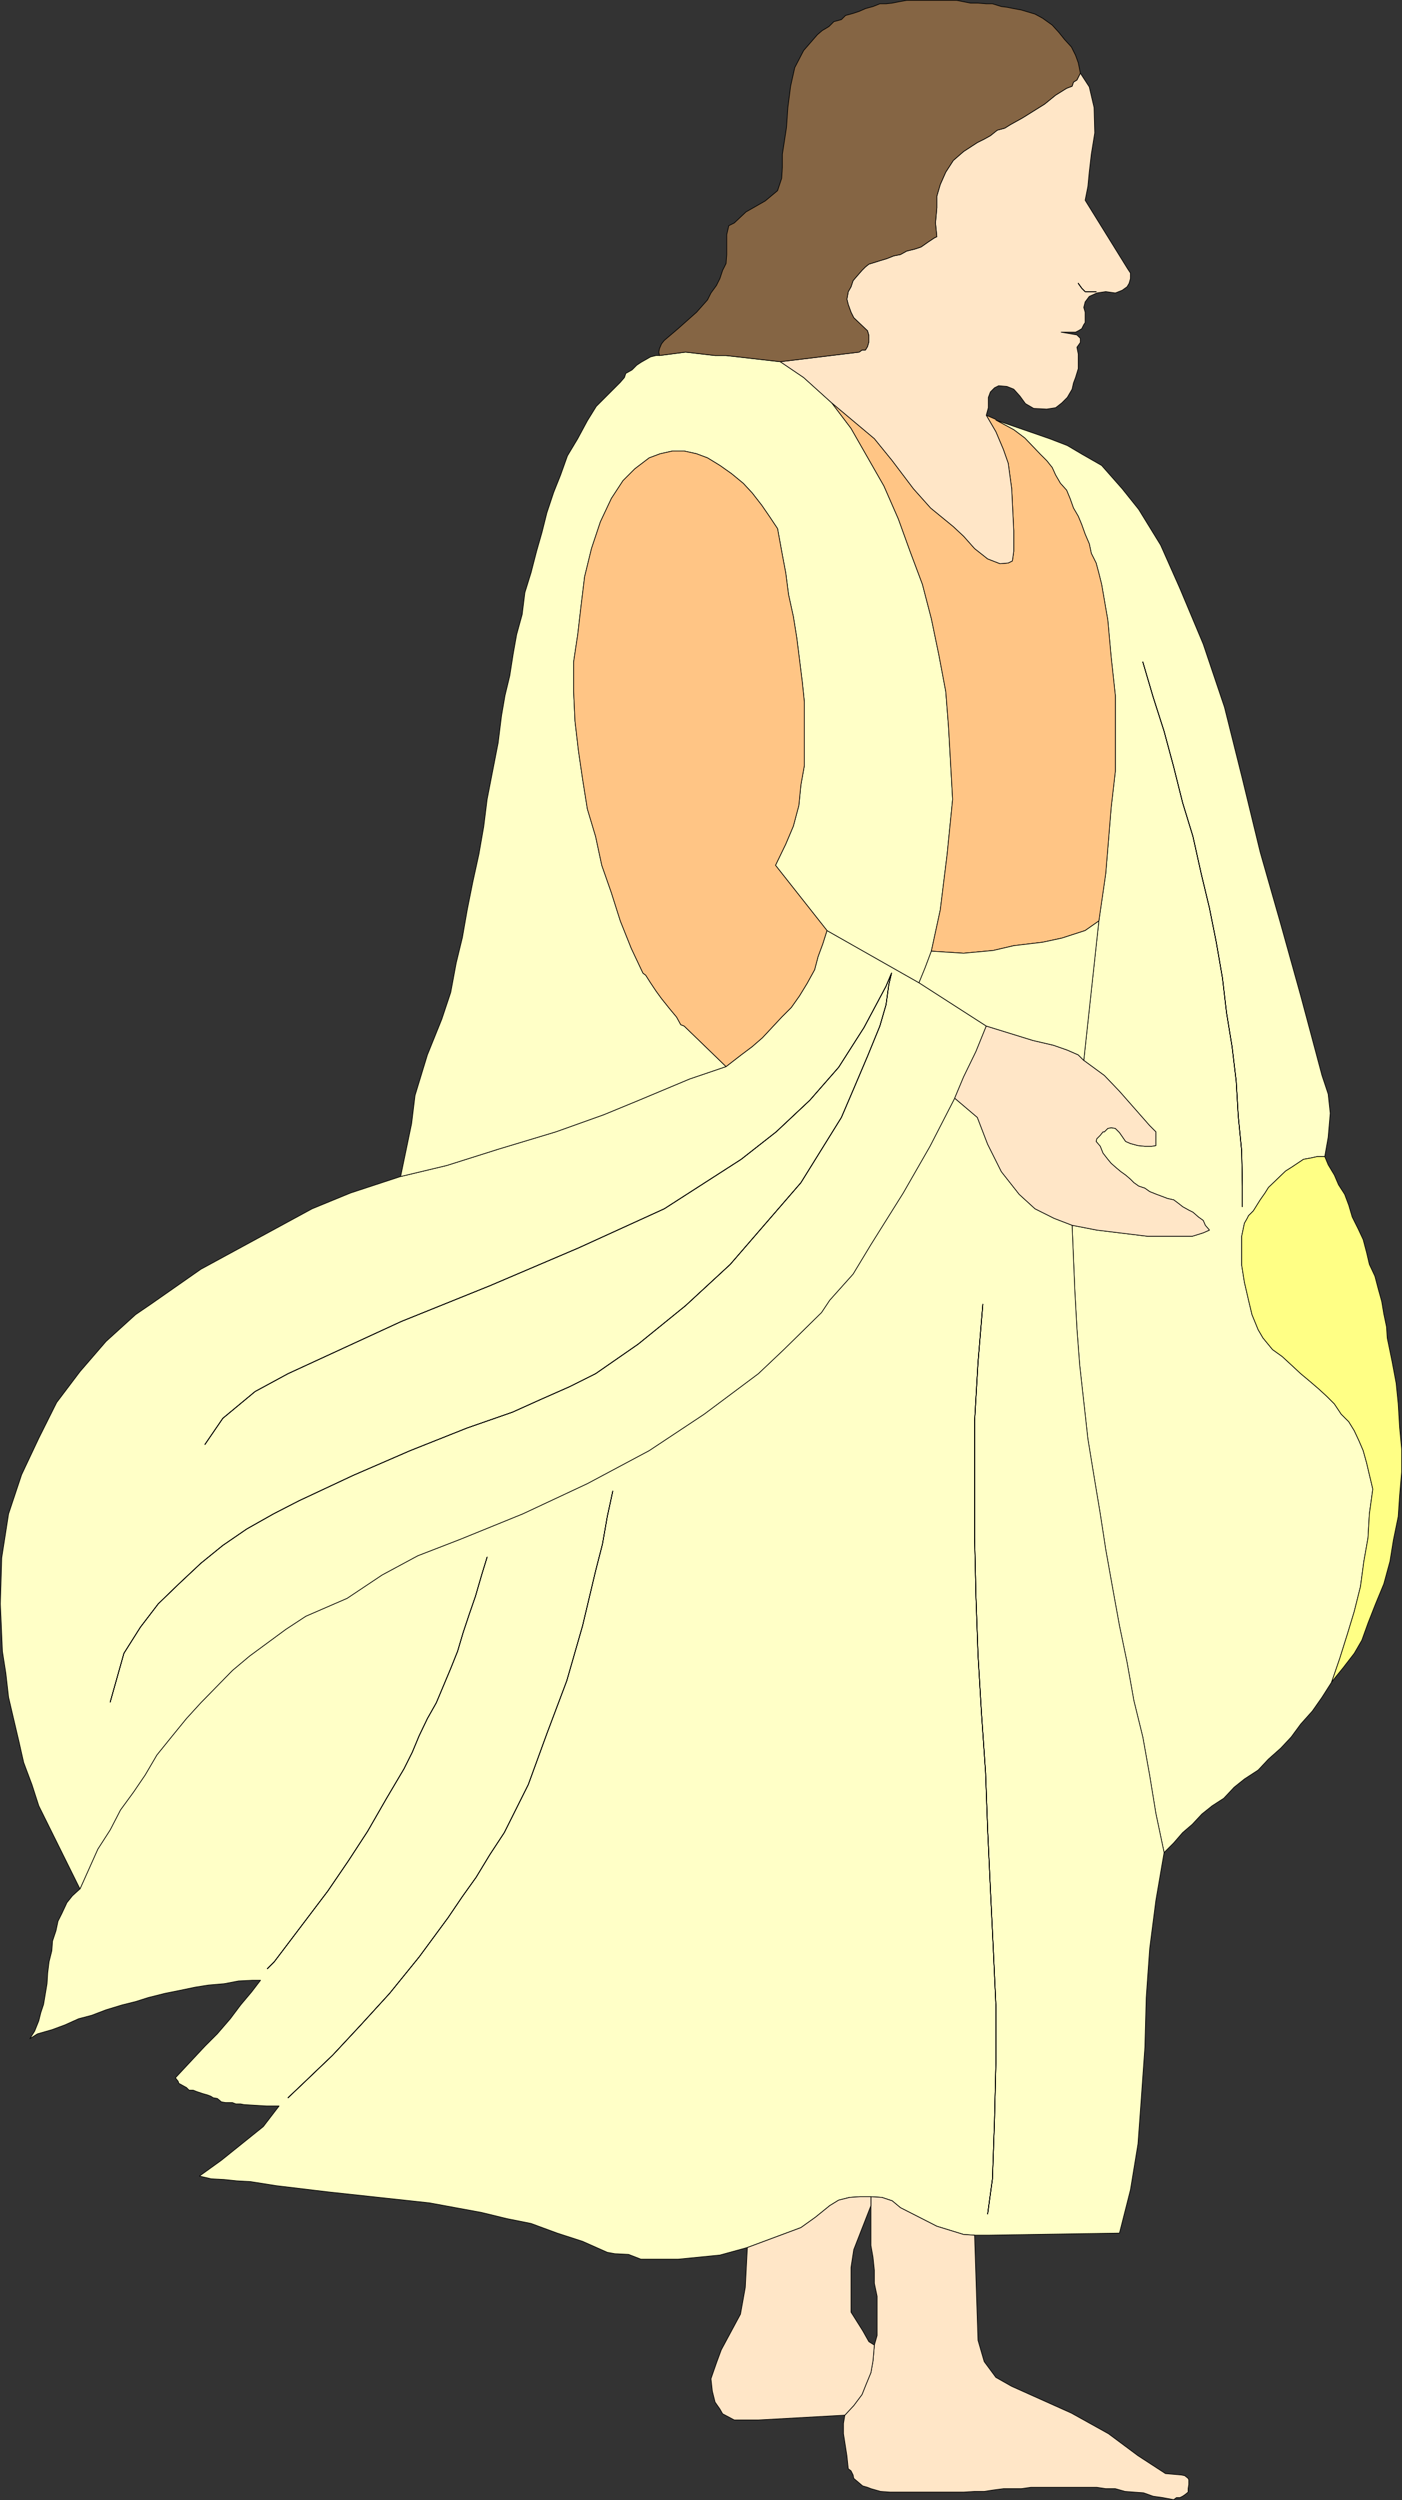 <?xml version="1.0" encoding="UTF-8" standalone="no"?>
<svg
   version="1.0"
   width="87.307mm"
   height="155.583mm"
   id="svg50"
   sodipodi:docname="Apostle 1.wmf"
   xmlns:inkscape="http://www.inkscape.org/namespaces/inkscape"
   xmlns:sodipodi="http://sodipodi.sourceforge.net/DTD/sodipodi-0.dtd"
   xmlns="http://www.w3.org/2000/svg"
   xmlns:svg="http://www.w3.org/2000/svg">
  <rect width="100%" height="100%" fill="#333333" stroke="none"/>
  <sodipodi:namedview
     id="namedview50"
     pagecolor="#ffffff"
     bordercolor="#000000"
     borderopacity="0.25"
     inkscape:showpageshadow="2"
     inkscape:pageopacity="0.0"
     inkscape:pagecheckerboard="0"
     inkscape:deskcolor="#d1d1d1"
     inkscape:document-units="mm" />
  <defs
     id="defs1">
    <pattern
       id="WMFhbasepattern"
       patternUnits="userSpaceOnUse"
       width="6"
       height="6"
       x="0"
       y="0" />
  </defs>
  <path
     style="fill:#ffffc7;fill-opacity:1;fill-rule:evenodd;stroke:none"
     d="m 273.987,435.73 2.262,-2.262 2.101,-2.424 2.262,-1.939 2.262,-2.424 2.424,-1.939 2.747,-1.778 2.424,-2.585 2.424,-1.939 3.232,-2.101 2.424,-2.585 2.909,-2.585 2.424,-2.585 2.262,-3.07 2.747,-3.07 2.262,-3.232 2.262,-3.555 1.939,-5.656 1.778,-5.656 1.616,-5.333 1.454,-5.817 0.808,-5.979 0.97,-5.494 0.323,-5.656 0.808,-5.817 -0.808,-3.393 -0.646,-2.747 -0.808,-2.909 -0.97,-2.262 -1.131,-2.424 -1.293,-2.101 -1.778,-1.778 -1.616,-2.424 -1.778,-1.778 -1.939,-1.778 -2.262,-1.939 -1.939,-1.616 -2.262,-2.101 -2.101,-1.939 -2.262,-1.616 -2.262,-2.747 -1.131,-1.939 -1.454,-3.555 -0.808,-3.393 -0.97,-4.201 -0.646,-4.04 v -6.787 l 0.646,-3.07 0.646,-1.131 0.323,-0.646 1.131,-1.131 0.808,-1.293 0.808,-1.293 1.131,-1.616 0.808,-1.293 4.04,-3.878 1.293,-0.808 1.454,-0.97 1.454,-0.97 1.778,-0.323 1.454,-0.323 h 1.778 l 0.808,-4.525 0.485,-5.656 -0.485,-4.525 -1.454,-4.363 -2.586,-9.695 -2.424,-9.049 -4.686,-16.805 -4.848,-16.967 -4.202,-17.29 -4.202,-16.805 -5.01,-14.866 -5.494,-13.089 -4.525,-10.18 -5.171,-8.403 -3.878,-4.848 -4.848,-5.494 -4.525,-2.585 -3.555,-2.101 -4.202,-1.616 -12.605,-4.363 4.202,2.262 2.586,1.939 3.555,3.717 1.616,1.616 1.293,1.616 0.808,1.778 1.131,1.939 1.454,1.616 0.808,1.939 0.808,2.262 1.131,1.939 0.808,1.939 0.808,2.262 0.97,2.262 0.485,2.262 1.131,2.262 0.646,2.424 0.646,2.585 1.454,8.403 0.808,8.888 0.97,8.888 v 17.775 l -0.97,8.403 -1.293,15.674 -1.616,11.15 -3.555,32.803 4.848,3.555 3.555,3.717 7.11,8.08 1.454,1.454 v 3.232 l -0.97,0.162 h -1.616 l -1.616,-0.162 -1.778,-0.485 -1.131,-0.485 -1.454,-2.101 -0.162,-0.162 -0.808,-0.808 -0.97,-0.162 -0.808,0.162 -0.808,0.808 h -0.323 l -0.646,0.808 -0.808,0.808 -0.162,0.646 0.97,1.131 0.646,1.616 1.131,1.454 0.808,0.97 1.293,1.131 0.97,0.808 1.131,0.808 1.131,0.97 0.808,0.808 1.131,0.808 1.454,0.485 1.131,0.808 1.616,0.646 1.293,0.485 1.293,0.485 1.454,0.323 1.293,0.97 0.808,0.646 1.454,0.808 0.97,0.485 1.293,1.131 1.131,0.808 0.485,1.131 0.97,1.131 -1.454,0.646 -2.586,0.808 h -10.504 l -11.958,-1.454 -5.817,-1.131 0.646,15.513 0.485,8.726 0.646,8.564 0.97,8.726 0.97,8.726 1.454,8.888 1.454,8.726 1.293,8.403 1.616,9.049 1.616,8.888 1.778,8.564 1.616,9.049 2.101,8.564 1.616,9.049 1.454,8.888 1.939,9.211 z"
     id="path1" />
  <path
     style="fill:none;stroke:#000000;stroke-width:0.162px;stroke-linecap:round;stroke-linejoin:round;stroke-miterlimit:4;stroke-dasharray:none;stroke-opacity:1"
     d="m 273.987,435.73 2.262,-2.262 2.101,-2.424 2.262,-1.939 2.262,-2.424 2.424,-1.939 2.747,-1.778 2.424,-2.585 2.424,-1.939 3.232,-2.101 2.424,-2.585 2.909,-2.585 2.424,-2.585 2.262,-3.07 2.747,-3.07 2.262,-3.232 2.262,-3.555 1.939,-5.656 1.778,-5.656 1.616,-5.333 1.454,-5.817 0.808,-5.979 0.97,-5.494 0.323,-5.656 0.808,-5.817 -0.808,-3.393 -0.646,-2.747 -0.808,-2.909 -0.97,-2.262 -1.131,-2.424 -1.293,-2.101 -1.778,-1.778 -1.616,-2.424 -1.778,-1.778 -1.939,-1.778 -2.262,-1.939 -1.939,-1.616 -2.262,-2.101 -2.101,-1.939 -2.262,-1.616 -2.262,-2.747 -1.131,-1.939 -1.454,-3.555 -0.808,-3.393 -0.97,-4.201 -0.646,-4.04 v -6.787 l 0.646,-3.07 0.646,-1.131 0.323,-0.646 1.131,-1.131 0.808,-1.293 0.808,-1.293 1.131,-1.616 0.808,-1.293 4.04,-3.878 1.293,-0.808 1.454,-0.97 1.454,-0.97 1.778,-0.323 1.454,-0.323 h 1.778 l 0.808,-4.525 0.485,-5.656 -0.485,-4.525 -1.454,-4.363 -2.586,-9.695 -2.424,-9.049 -4.686,-16.805 -4.848,-16.967 -4.202,-17.29 -4.202,-16.805 -5.01,-14.866 -5.494,-13.089 -4.525,-10.18 -5.171,-8.403 -3.878,-4.848 -4.848,-5.494 -4.525,-2.585 -3.555,-2.101 -4.202,-1.616 -12.605,-4.363 4.202,2.262 2.586,1.939 3.555,3.717 1.616,1.616 1.293,1.616 0.808,1.778 1.131,1.939 1.454,1.616 0.808,1.939 0.808,2.262 1.131,1.939 0.808,1.939 0.808,2.262 0.97,2.262 0.485,2.262 1.131,2.262 0.646,2.424 0.646,2.585 1.454,8.403 0.808,8.888 0.97,8.888 v 17.775 l -0.97,8.403 -1.293,15.674 -1.616,11.15 -3.555,32.803 4.848,3.555 3.555,3.717 7.11,8.08 1.454,1.454 v 3.232 l -0.97,0.162 h -1.616 l -1.616,-0.162 -1.778,-0.485 -1.131,-0.485 -1.454,-2.101 -0.162,-0.162 -0.808,-0.808 -0.97,-0.162 -0.808,0.162 -0.808,0.808 h -0.323 l -0.646,0.808 -0.808,0.808 -0.162,0.646 0.97,1.131 0.646,1.616 1.131,1.454 0.808,0.97 1.293,1.131 0.97,0.808 1.131,0.808 1.131,0.97 0.808,0.808 1.131,0.808 1.454,0.485 1.131,0.808 1.616,0.646 1.293,0.485 1.293,0.485 1.454,0.323 1.293,0.97 0.808,0.646 1.454,0.808 0.97,0.485 1.293,1.131 1.131,0.808 0.485,1.131 0.97,1.131 -1.454,0.646 -2.586,0.808 h -10.504 l -11.958,-1.454 -5.817,-1.131 0.646,15.513 0.485,8.726 0.646,8.564 0.97,8.726 0.97,8.726 1.454,8.888 1.454,8.726 1.293,8.403 1.616,9.049 1.616,8.888 1.778,8.564 1.616,9.049 2.101,8.564 1.616,9.049 1.454,8.888 1.939,9.211 v 0"
     id="path2" />
  <path
     style="fill:#ffffc7;fill-opacity:1;fill-rule:evenodd;stroke:none"
     d="m 229.386,525.737 h 3.07 l 31.027,-0.485 2.586,-10.18 1.778,-10.827 0.808,-11.15 0.808,-11.473 0.323,-11.796 0.808,-11.473 1.454,-11.311 1.939,-11.311 -1.939,-9.211 -1.454,-8.888 -1.616,-9.049 -2.101,-8.564 -1.616,-9.049 -1.778,-8.564 -1.616,-8.888 -1.616,-9.049 -1.293,-8.403 -1.454,-8.726 -1.454,-8.888 -0.97,-8.726 -0.97,-8.726 -0.646,-8.564 -0.485,-8.726 -0.646,-15.513 -4.202,-1.616 -4.525,-2.262 -3.717,-3.393 -4.202,-5.332 -3.232,-6.464 -2.424,-6.302 -5.333,-4.525 -5.817,11.311 -6.302,10.988 -7.595,12.119 -4.202,6.948 -5.494,6.14 -1.939,2.909 -8.888,8.726 -5.979,5.656 -12.766,9.534 -12.928,8.564 -14.544,7.756 -15.19,7.11 -14.705,5.979 -10.019,3.878 -8.403,4.525 -8.241,5.494 -9.696,4.201 -4.686,3.07 -8.565,6.302 -4.04,3.393 -7.433,7.595 -3.394,3.717 -3.555,4.363 -3.394,4.201 -2.747,4.686 -2.747,4.04 -3.07,4.201 -2.424,4.686 -2.909,4.525 -4.202,9.372 -1.778,1.616 -1.293,1.616 -1.131,2.424 -0.97,1.939 -0.485,2.262 -0.808,2.424 -0.162,2.262 -0.646,2.585 -0.323,2.585 -0.162,2.585 -0.808,4.848 -0.646,1.939 -0.485,1.939 -0.97,2.424 -1.131,1.778 1.778,-1.131 3.394,-0.97 3.07,-1.131 3.232,-1.454 3.07,-0.808 3.394,-1.293 3.717,-1.131 3.232,-0.808 3.07,-0.97 3.878,-0.97 3.232,-0.646 3.878,-0.808 3.07,-0.485 3.717,-0.323 3.394,-0.646 3.232,-0.162 h 1.939 l -2.101,2.747 -2.586,3.07 -2.424,3.232 -3.07,3.555 -2.909,2.909 -6.949,7.433 0.646,0.808 0.162,0.485 1.454,0.808 0.323,0.162 0.646,0.646 h 0.97 l 0.808,0.323 0.97,0.323 0.485,0.162 1.131,0.323 0.808,0.323 0.485,0.323 0.97,0.162 0.97,0.808 0.97,0.162 h 1.616 l 0.808,0.323 h 1.131 l 0.808,0.162 5.333,0.323 h 2.909 l -3.717,4.848 -9.857,7.918 -5.171,3.717 2.747,0.646 3.07,0.162 3.07,0.323 3.07,0.162 6.141,0.97 12.12,1.454 11.958,1.293 11.958,1.293 12.281,2.262 5.979,1.454 5.656,1.131 6.141,2.262 5.979,1.939 5.817,2.585 1.778,0.323 3.232,0.162 2.909,1.131 h 8.726 l 9.857,-0.97 6.464,-1.778 12.605,-4.686 3.394,-2.424 3.394,-2.747 2.101,-1.293 2.586,-0.646 2.424,-0.162 h 2.586 l 2.586,0.162 2.424,0.808 1.939,1.616 8.565,4.363 6.302,1.939 z"
     id="path3" />
  <path
     style="fill:none;stroke:#000000;stroke-width:0.162px;stroke-linecap:round;stroke-linejoin:round;stroke-miterlimit:4;stroke-dasharray:none;stroke-opacity:1"
     d="m 229.386,525.737 h 3.07 l 31.027,-0.485 2.586,-10.18 1.778,-10.827 0.808,-11.15 0.808,-11.473 0.323,-11.796 0.808,-11.473 1.454,-11.311 1.939,-11.311 -1.939,-9.211 -1.454,-8.888 -1.616,-9.049 -2.101,-8.564 -1.616,-9.049 -1.778,-8.564 -1.616,-8.888 -1.616,-9.049 -1.293,-8.403 -1.454,-8.726 -1.454,-8.888 -0.97,-8.726 -0.97,-8.726 -0.646,-8.564 -0.485,-8.726 -0.646,-15.513 -4.202,-1.616 -4.525,-2.262 -3.717,-3.393 -4.202,-5.332 -3.232,-6.464 -2.424,-6.302 -5.333,-4.525 -5.817,11.311 -6.302,10.988 -7.595,12.119 -4.202,6.948 -5.494,6.14 -1.939,2.909 -8.888,8.726 -5.979,5.656 -12.766,9.534 -12.928,8.564 -14.544,7.756 -15.19,7.11 -14.705,5.979 -10.019,3.878 -8.403,4.525 -8.241,5.494 -9.696,4.201 -4.686,3.07 -8.565,6.302 -4.04,3.393 -7.433,7.595 -3.394,3.717 -3.555,4.363 -3.394,4.201 -2.747,4.686 -2.747,4.04 -3.07,4.201 -2.424,4.686 -2.909,4.525 -4.202,9.372 -1.778,1.616 -1.293,1.616 -1.131,2.424 -0.97,1.939 -0.485,2.262 -0.808,2.424 -0.162,2.262 -0.646,2.585 -0.323,2.585 -0.162,2.585 -0.808,4.848 -0.646,1.939 -0.485,1.939 -0.97,2.424 -1.131,1.778 1.778,-1.131 3.394,-0.97 3.07,-1.131 3.232,-1.454 3.07,-0.808 3.394,-1.293 3.717,-1.131 3.232,-0.808 3.07,-0.97 3.878,-0.97 3.232,-0.646 3.878,-0.808 3.07,-0.485 3.717,-0.323 3.394,-0.646 3.232,-0.162 h 1.939 l -2.101,2.747 -2.586,3.07 -2.424,3.232 -3.07,3.555 -2.909,2.909 -6.949,7.433 0.646,0.808 0.162,0.485 1.454,0.808 0.323,0.162 0.646,0.646 h 0.97 l 0.808,0.323 0.97,0.323 0.485,0.162 1.131,0.323 0.808,0.323 0.485,0.323 0.97,0.162 0.97,0.808 0.97,0.162 h 1.616 l 0.808,0.323 h 1.131 l 0.808,0.162 5.333,0.323 h 2.909 l -3.717,4.848 -9.857,7.918 -5.171,3.717 2.747,0.646 3.07,0.162 3.07,0.323 3.07,0.162 6.141,0.97 12.12,1.454 11.958,1.293 11.958,1.293 12.281,2.262 5.979,1.454 5.656,1.131 6.141,2.262 5.979,1.939 5.817,2.585 1.778,0.323 3.232,0.162 2.909,1.131 h 8.726 l 9.857,-0.97 6.464,-1.778 12.605,-4.686 3.394,-2.424 3.394,-2.747 2.101,-1.293 2.586,-0.646 2.424,-0.162 h 2.586 l 2.586,0.162 2.424,0.808 1.939,1.616 8.565,4.363 6.302,1.939 2.586,0.162 v 0"
     id="path4" />
  <path
     style="fill:#ffffc7;fill-opacity:1;fill-rule:evenodd;stroke:none"
     d="m 18.826,444.295 4.202,-9.372 2.909,-4.525 2.424,-4.686 3.07,-4.201 2.747,-4.04 2.747,-4.686 3.394,-4.201 3.555,-4.363 3.394,-3.717 7.433,-7.595 4.04,-3.393 8.565,-6.302 4.686,-3.07 9.696,-4.201 8.241,-5.494 8.403,-4.525 10.019,-3.878 14.705,-5.979 15.19,-7.11 14.544,-7.756 12.928,-8.564 12.766,-9.534 5.979,-5.656 8.888,-8.726 1.939,-2.909 5.494,-6.14 4.202,-6.948 7.595,-12.119 6.302,-10.988 5.817,-11.311 2.101,-5.009 2.909,-5.979 2.424,-5.979 -15.836,-10.18 -21.654,-12.281 -0.97,3.07 -1.131,3.07 -0.808,3.07 -1.778,3.232 -1.778,2.909 -1.939,2.747 -2.262,2.262 -4.525,4.848 -2.424,2.101 -2.586,1.939 -3.555,2.747 -8.565,2.909 -11.958,5.009 -8.241,3.393 -11.312,4.04 -13.413,4.04 -12.281,3.878 -10.827,2.585 -11.797,3.878 -9.049,3.717 -26.179,14.22 -11.797,8.241 -3.555,2.424 -6.949,6.302 -6.141,7.11 -5.494,7.272 -4.202,8.403 -4.04,8.564 -3.07,9.211 -1.616,10.342 -0.323,10.827 0.485,11.15 0.808,5.171 0.646,5.656 1.131,4.848 1.293,5.494 1.131,5.009 1.939,5.171 1.616,5.009 z"
     id="path5" />
  <path
     style="fill:none;stroke:#000000;stroke-width:0.162px;stroke-linecap:round;stroke-linejoin:round;stroke-miterlimit:4;stroke-dasharray:none;stroke-opacity:1"
     d="m 18.826,444.295 4.202,-9.372 2.909,-4.525 2.424,-4.686 3.07,-4.201 2.747,-4.04 2.747,-4.686 3.394,-4.201 3.555,-4.363 3.394,-3.717 7.433,-7.595 4.04,-3.393 8.565,-6.302 4.686,-3.07 9.696,-4.201 8.241,-5.494 8.403,-4.525 10.019,-3.878 14.705,-5.979 15.19,-7.11 14.544,-7.756 12.928,-8.564 12.766,-9.534 5.979,-5.656 8.888,-8.726 1.939,-2.909 5.494,-6.14 4.202,-6.948 7.595,-12.119 6.302,-10.988 5.817,-11.311 2.101,-5.009 2.909,-5.979 2.424,-5.979 -15.836,-10.18 -21.654,-12.281 -0.97,3.07 -1.131,3.07 -0.808,3.07 -1.778,3.232 -1.778,2.909 -1.939,2.747 -2.262,2.262 -4.525,4.848 -2.424,2.101 -2.586,1.939 -3.555,2.747 -8.565,2.909 -11.958,5.009 -8.241,3.393 -11.312,4.04 -13.413,4.04 -12.281,3.878 -10.827,2.585 -11.797,3.878 -9.049,3.717 -26.179,14.22 -11.797,8.241 -3.555,2.424 -6.949,6.302 -6.141,7.11 -5.494,7.272 -4.202,8.403 -4.04,8.564 -3.07,9.211 -1.616,10.342 -0.323,10.827 0.485,11.15 0.808,5.171 0.646,5.656 1.131,4.848 1.293,5.494 1.131,5.009 1.939,5.171 1.616,5.009 9.696,19.553 v 0"
     id="path6" />
  <path
     style="fill:none;stroke:#000000;stroke-width:0.162px;stroke-linecap:round;stroke-linejoin:round;stroke-miterlimit:4;stroke-dasharray:none;stroke-opacity:1"
     d="m 232.457,520.727 1.131,-8.241 0.485,-13.897 0.323,-13.25 v -13.735 l -0.646,-13.897 -0.646,-13.412 -0.646,-13.897 -0.485,-13.412 -0.97,-14.058 -0.808,-13.574 -0.485,-13.735 -0.323,-13.897 v -27.47 l 0.808,-13.897 1.131,-13.574 -1.131,13.574"
     id="path7" />
  <path
     style="fill:none;stroke:#000000;stroke-width:0.162px;stroke-linecap:round;stroke-linejoin:round;stroke-miterlimit:4;stroke-dasharray:none;stroke-opacity:1"
     d="m 232.457,520.727 1.131,-8.241 0.485,-13.897 0.323,-13.25 v -13.735 l -0.646,-13.897 -0.646,-13.412 -0.646,-13.897 -0.485,-13.412 -0.97,-14.058 -0.808,-13.574 -0.485,-13.735 -0.323,-13.897 v -27.47 l 0.808,-13.897 1.131,-13.574 -1.131,13.574"
     id="path8" />
  <path
     style="fill:none;stroke:#000000;stroke-width:0.162px;stroke-linecap:round;stroke-linejoin:round;stroke-miterlimit:4;stroke-dasharray:none;stroke-opacity:1"
     d="m 232.457,520.727 1.131,-8.241 0.485,-13.897 0.323,-13.25 v -13.735 l -0.646,-13.897 -0.646,-13.412 -0.646,-13.897 -0.485,-13.412 -0.97,-14.058 -0.808,-13.574 -0.485,-13.735 -0.323,-13.897 v -27.47 l 0.808,-13.897 1.131,-13.574 -1.131,13.574"
     id="path9" />
  <path
     style="fill:none;stroke:#000000;stroke-width:0.162px;stroke-linecap:round;stroke-linejoin:round;stroke-miterlimit:4;stroke-dasharray:none;stroke-opacity:1"
     d="m 232.457,520.727 1.131,-8.241 0.485,-13.897 0.323,-13.25 v -13.735 l -0.646,-13.897 -0.646,-13.412 -0.646,-13.897 -0.485,-13.412 -0.97,-14.058 -0.808,-13.574 -0.485,-13.735 -0.323,-13.897 v -27.47 l 0.808,-13.897 1.131,-13.574 -1.131,13.574"
     id="path10" />
  <path
     style="fill:#ffffc7;fill-opacity:1;fill-rule:evenodd;stroke:none"
     d="m 155.214,83.623 h -0.808 l -1.293,0.323 -1.131,0.646 -1.131,0.646 -0.97,0.646 -1.131,1.131 -1.454,0.808 -0.323,0.97 -0.97,1.131 -5.656,5.656 -2.101,3.393 -2.262,4.201 -2.424,4.04 -1.616,4.525 -1.616,4.04 -1.616,4.848 -1.131,4.525 -1.293,4.525 -1.293,5.009 -1.454,4.686 -0.646,5.171 -1.293,4.686 -0.808,4.525 -0.808,5.171 -1.131,4.686 -0.808,4.686 -0.808,6.464 -1.293,6.625 -1.293,6.625 -0.808,6.464 -1.131,6.464 -1.454,6.625 -1.293,6.464 -1.131,6.464 -1.454,5.979 -1.293,6.948 -2.101,6.302 -3.394,8.403 -2.909,9.534 -0.808,6.625 -2.586,12.443 10.827,-2.585 12.281,-3.878 13.413,-4.04 11.312,-4.04 8.241,-3.393 11.958,-5.009 8.565,-2.909 -9.857,-9.534 -0.808,-0.323 -0.97,-1.778 -1.616,-1.939 -1.939,-2.424 -1.293,-1.778 -1.293,-1.939 -1.131,-1.778 -0.646,-0.485 -2.747,-5.817 -2.586,-6.464 -2.101,-6.625 -2.262,-6.464 -1.454,-6.787 -1.939,-6.464 -1.131,-7.11 -0.97,-6.625 -0.808,-6.948 -0.323,-6.948 v -6.948 l 0.97,-6.464 0.808,-6.948 0.808,-6.625 1.616,-6.625 2.101,-6.302 2.586,-5.494 2.747,-4.201 2.747,-2.747 3.394,-2.585 2.586,-0.97 2.909,-0.646 h 2.747 l 2.909,0.646 2.586,0.97 2.909,1.778 2.747,1.939 2.747,2.262 2.101,2.262 2.262,2.909 1.778,2.585 1.939,2.909 0.97,5.333 0.97,5.171 0.646,5.009 1.131,5.171 0.808,5.009 0.646,5.171 0.646,5.171 0.485,4.686 v 15.028 l -0.808,4.525 -0.485,4.848 -1.293,4.848 -1.778,4.201 -2.424,5.009 12.12,15.351 21.654,12.281 1.454,-3.555 1.454,-3.878 2.101,-9.695 1.616,-13.089 1.293,-12.927 -0.97,-17.129 -0.646,-8.241 -1.616,-8.564 -1.778,-8.564 -2.101,-8.08 -2.909,-7.756 -2.747,-7.595 -3.394,-7.756 -3.878,-6.787 -3.878,-6.787 -4.525,-5.979 -6.625,-5.979 -5.494,-3.717 -12.766,-1.454 h -2.586 l -2.747,-0.323 -4.202,-0.485 z"
     id="path11" />
  <path
     style="fill:none;stroke:#000000;stroke-width:0.162px;stroke-linecap:round;stroke-linejoin:round;stroke-miterlimit:4;stroke-dasharray:none;stroke-opacity:1"
     d="m 155.214,83.623 h -0.808 l -1.293,0.323 -1.131,0.646 -1.131,0.646 -0.97,0.646 -1.131,1.131 -1.454,0.808 -0.323,0.97 -0.97,1.131 -5.656,5.656 -2.101,3.393 -2.262,4.201 -2.424,4.04 -1.616,4.525 -1.616,4.04 -1.616,4.848 -1.131,4.525 -1.293,4.525 -1.293,5.009 -1.454,4.686 -0.646,5.171 -1.293,4.686 -0.808,4.525 -0.808,5.171 -1.131,4.686 -0.808,4.686 -0.808,6.464 -1.293,6.625 -1.293,6.625 -0.808,6.464 -1.131,6.464 -1.454,6.625 -1.293,6.464 -1.131,6.464 -1.454,5.979 -1.293,6.948 -2.101,6.302 -3.394,8.403 -2.909,9.534 -0.808,6.625 -2.586,12.443 10.827,-2.585 12.281,-3.878 13.413,-4.04 11.312,-4.04 8.241,-3.393 11.958,-5.009 8.565,-2.909 -9.857,-9.534 -0.808,-0.323 -0.97,-1.778 -1.616,-1.939 -1.939,-2.424 -1.293,-1.778 -1.293,-1.939 -1.131,-1.778 -0.646,-0.485 -2.747,-5.817 -2.586,-6.464 -2.101,-6.625 -2.262,-6.464 -1.454,-6.787 -1.939,-6.464 -1.131,-7.11 -0.97,-6.625 -0.808,-6.948 -0.323,-6.948 v -6.948 l 0.97,-6.464 0.808,-6.948 0.808,-6.625 1.616,-6.625 2.101,-6.302 2.586,-5.494 2.747,-4.201 2.747,-2.747 3.394,-2.585 2.586,-0.97 2.909,-0.646 h 2.747 l 2.909,0.646 2.586,0.97 2.909,1.778 2.747,1.939 2.747,2.262 2.101,2.262 2.262,2.909 1.778,2.585 1.939,2.909 0.97,5.333 0.97,5.171 0.646,5.009 1.131,5.171 0.808,5.009 0.646,5.171 0.646,5.171 0.485,4.686 v 15.028 l -0.808,4.525 -0.485,4.848 -1.293,4.848 -1.778,4.201 -2.424,5.009 12.12,15.351 21.654,12.281 1.454,-3.555 1.454,-3.878 2.101,-9.695 1.616,-13.089 1.293,-12.927 -0.97,-17.129 -0.646,-8.241 -1.616,-8.564 -1.778,-8.564 -2.101,-8.08 -2.909,-7.756 -2.747,-7.595 -3.394,-7.756 -3.878,-6.787 -3.878,-6.787 -4.525,-5.979 -6.625,-5.979 -5.494,-3.717 -12.766,-1.454 h -2.586 l -2.747,-0.323 -4.202,-0.485 -6.141,0.808 v 0"
     id="path12" />
  <path
     style="fill:none;stroke:#000000;stroke-width:0.162px;stroke-linecap:round;stroke-linejoin:round;stroke-miterlimit:4;stroke-dasharray:none;stroke-opacity:1"
     d="m 48.237,339.745 4.202,-6.14 7.595,-6.302 7.757,-4.201 26.663,-12.281 20.846,-8.403 20.846,-8.888 20.2,-9.211 18.099,-11.635 8.241,-6.464 7.918,-7.433 6.787,-7.756 5.979,-9.372 5.171,-9.695 1.293,-3.07 -0.646,2.747 -0.646,4.686 -1.454,5.009 -2.909,7.11 -3.232,7.595 -2.909,6.787 -9.534,15.351 -16.644,19.229 -10.504,9.695 -11.15,9.049 -10.019,6.948 -6.141,3.07 -6.949,3.07 -6.464,2.909 -10.665,3.717 -13.413,5.333 -13.413,5.817 -12.766,5.979 -5.979,3.07 -6.302,3.555 -5.656,3.878 -5.171,4.201 -5.171,4.848 -4.848,4.686 -4.202,5.494 -3.878,6.14 -3.232,11.473 3.232,-11.473"
     id="path13" />
  <path
     style="fill:none;stroke:#000000;stroke-width:0.162px;stroke-linecap:round;stroke-linejoin:round;stroke-miterlimit:4;stroke-dasharray:none;stroke-opacity:1"
     d="m 48.237,339.745 4.202,-6.14 7.595,-6.302 7.757,-4.201 26.663,-12.281 20.846,-8.403 20.846,-8.888 20.2,-9.211 18.099,-11.635 8.241,-6.464 7.918,-7.433 6.787,-7.756 5.979,-9.372 5.171,-9.695 1.293,-3.07 -0.646,2.747 -0.646,4.686 -1.454,5.009 -2.909,7.11 -3.232,7.595 -2.909,6.787 -9.534,15.351 -16.644,19.229 -10.504,9.695 -11.15,9.049 -10.019,6.948 -6.141,3.07 -6.949,3.07 -6.464,2.909 -10.665,3.717 -13.413,5.333 -13.413,5.817 -12.766,5.979 -5.979,3.07 -6.302,3.555 -5.656,3.878 -5.171,4.201 -5.171,4.848 -4.848,4.686 -4.202,5.494 -3.878,6.14 -3.232,11.473 3.232,-11.473"
     id="path14" />
  <path
     style="fill:none;stroke:#000000;stroke-width:0.162px;stroke-linecap:round;stroke-linejoin:round;stroke-miterlimit:4;stroke-dasharray:none;stroke-opacity:1"
     d="m 48.237,339.745 4.202,-6.14 7.595,-6.302 7.757,-4.201 26.663,-12.281 20.846,-8.403 20.846,-8.888 20.2,-9.211 18.099,-11.635 8.241,-6.464 7.918,-7.433 6.787,-7.756 5.979,-9.372 5.171,-9.695 1.293,-3.07 -0.646,2.747 -0.646,4.686 -1.454,5.009 -2.909,7.11 -3.232,7.595 -2.909,6.787 -9.534,15.351 -16.644,19.229 -10.504,9.695 -11.15,9.049 -10.019,6.948 -6.141,3.07 -6.949,3.07 -6.464,2.909 -10.665,3.717 -13.413,5.333 -13.413,5.817 -12.766,5.979 -5.979,3.07 -6.302,3.555 -5.656,3.878 -5.171,4.201 -5.171,4.848 -4.848,4.686 -4.202,5.494 -3.878,6.14 -3.232,11.473 3.232,-11.473"
     id="path15" />
  <path
     style="fill:none;stroke:#000000;stroke-width:0.162px;stroke-linecap:round;stroke-linejoin:round;stroke-miterlimit:4;stroke-dasharray:none;stroke-opacity:1"
     d="m 48.237,339.745 4.202,-6.14 7.595,-6.302 7.757,-4.201 26.663,-12.281 20.846,-8.403 20.846,-8.888 20.2,-9.211 18.099,-11.635 8.241,-6.464 7.918,-7.433 6.787,-7.756 5.979,-9.372 5.171,-9.695 1.293,-3.07 -0.646,2.747 -0.646,4.686 -1.454,5.009 -2.909,7.11 -3.232,7.595 -2.909,6.787 -9.534,15.351 -16.644,19.229 -10.504,9.695 -11.15,9.049 -10.019,6.948 -6.141,3.07 -6.949,3.07 -6.464,2.909 -10.665,3.717 -13.413,5.333 -13.413,5.817 -12.766,5.979 -5.979,3.07 -6.302,3.555 -5.656,3.878 -5.171,4.201 -5.171,4.848 -4.848,4.686 -4.202,5.494 -3.878,6.14 -3.232,11.473 3.232,-11.473"
     id="path16" />
  <path
     style="fill:#ffc585;fill-opacity:1;fill-rule:evenodd;stroke:none"
     d="m 194.643,218.875 -12.12,-15.351 2.424,-5.009 1.778,-4.201 1.293,-4.848 0.485,-4.848 0.808,-4.525 v -15.028 l -0.485,-4.686 -0.646,-5.171 -0.646,-5.171 -0.808,-5.009 -1.131,-5.171 -0.646,-5.009 -0.97,-5.171 -0.97,-5.333 -1.939,-2.909 -1.778,-2.585 -2.262,-2.909 -2.101,-2.262 -2.747,-2.262 -2.747,-1.939 -2.909,-1.778 -2.586,-0.97 -2.909,-0.646 h -2.747 l -2.909,0.646 -2.586,0.97 -3.394,2.585 -2.747,2.747 -2.747,4.201 -2.586,5.494 -2.101,6.302 -1.616,6.625 -0.808,6.625 -0.808,6.948 -0.97,6.464 v 6.948 l 0.323,6.948 0.808,6.948 0.97,6.625 1.131,7.11 1.939,6.464 1.454,6.787 2.262,6.464 2.101,6.625 2.586,6.464 2.747,5.817 0.646,0.485 1.131,1.778 1.293,1.939 1.293,1.778 1.939,2.424 1.616,1.939 0.97,1.778 0.808,0.323 9.857,9.534 3.555,-2.747 2.586,-1.939 2.424,-2.101 4.525,-4.848 2.262,-2.262 1.939,-2.747 1.778,-2.909 1.778,-3.232 0.808,-3.07 1.131,-3.07 0.97,-3.07 z"
     id="path17" />
  <path
     style="fill:none;stroke:#000000;stroke-width:0.162px;stroke-linecap:round;stroke-linejoin:round;stroke-miterlimit:4;stroke-dasharray:none;stroke-opacity:1"
     d="m 194.643,218.875 -12.12,-15.351 2.424,-5.009 1.778,-4.201 1.293,-4.848 0.485,-4.848 0.808,-4.525 v -15.028 l -0.485,-4.686 -0.646,-5.171 -0.646,-5.171 -0.808,-5.009 -1.131,-5.171 -0.646,-5.009 -0.97,-5.171 -0.97,-5.333 -1.939,-2.909 -1.778,-2.585 -2.262,-2.909 -2.101,-2.262 -2.747,-2.262 -2.747,-1.939 -2.909,-1.778 -2.586,-0.97 -2.909,-0.646 h -2.747 l -2.909,0.646 -2.586,0.97 -3.394,2.585 -2.747,2.747 -2.747,4.201 -2.586,5.494 -2.101,6.302 -1.616,6.625 -0.808,6.625 -0.808,6.948 -0.97,6.464 v 6.948 l 0.323,6.948 0.808,6.948 0.97,6.625 1.131,7.11 1.939,6.464 1.454,6.787 2.262,6.464 2.101,6.625 2.586,6.464 2.747,5.817 0.646,0.485 1.131,1.778 1.293,1.939 1.293,1.778 1.939,2.424 1.616,1.939 0.97,1.778 0.808,0.323 9.857,9.534 3.555,-2.747 2.586,-1.939 2.424,-2.101 4.525,-4.848 2.262,-2.262 1.939,-2.747 1.778,-2.909 1.778,-3.232 0.808,-3.07 1.131,-3.07 0.97,-3.07 v 0"
     id="path18" />
  <path
     style="fill:none;stroke:#000000;stroke-width:0.162px;stroke-linecap:round;stroke-linejoin:round;stroke-miterlimit:4;stroke-dasharray:none;stroke-opacity:1"
     d="m 144.225,350.734 -1.293,5.979 -1.131,6.464 -1.616,6.302 -3.07,12.927 -3.717,12.927 -4.686,12.443 -4.363,11.958 -5.656,11.311 -3.394,5.171 -3.232,5.333 -3.232,4.525 -3.394,5.009 -6.787,9.211 -6.949,8.564 -6.787,7.433 -6.625,7.11 -7.272,6.948 -3.232,3.07 3.232,-3.07"
     id="path19" />
  <path
     style="fill:none;stroke:#000000;stroke-width:0.162px;stroke-linecap:round;stroke-linejoin:round;stroke-miterlimit:4;stroke-dasharray:none;stroke-opacity:1"
     d="m 144.225,350.734 -1.293,5.979 -1.131,6.464 -1.616,6.302 -3.07,12.927 -3.717,12.927 -4.686,12.443 -4.363,11.958 -5.656,11.311 -3.394,5.171 -3.232,5.333 -3.232,4.525 -3.394,5.009 -6.787,9.211 -6.949,8.564 -6.787,7.433 -6.625,7.11 -7.272,6.948 -3.232,3.07 3.232,-3.07"
     id="path20" />
  <path
     style="fill:none;stroke:#000000;stroke-width:0.162px;stroke-linecap:round;stroke-linejoin:round;stroke-miterlimit:4;stroke-dasharray:none;stroke-opacity:1"
     d="m 144.225,350.734 -1.293,5.979 -1.131,6.464 -1.616,6.302 -3.07,12.927 -3.717,12.927 -4.686,12.443 -4.363,11.958 -5.656,11.311 -3.394,5.171 -3.232,5.333 -3.232,4.525 -3.394,5.009 -6.787,9.211 -6.949,8.564 -6.787,7.433 -6.625,7.11 -7.272,6.948 -3.232,3.07 3.232,-3.07"
     id="path21" />
  <path
     style="fill:none;stroke:#000000;stroke-width:0.162px;stroke-linecap:round;stroke-linejoin:round;stroke-miterlimit:4;stroke-dasharray:none;stroke-opacity:1"
     d="m 144.225,350.734 -1.293,5.979 -1.131,6.464 -1.616,6.302 -3.07,12.927 -3.717,12.927 -4.686,12.443 -4.363,11.958 -5.656,11.311 -3.394,5.171 -3.232,5.333 -3.232,4.525 -3.394,5.009 -6.787,9.211 -6.949,8.564 -6.787,7.433 -6.625,7.11 -7.272,6.948 -3.232,3.07 3.232,-3.07"
     id="path22" />
  <path
     style="fill:#ffc585;fill-opacity:1;fill-rule:evenodd;stroke:none"
     d="m 234.396,98.651 -2.262,-0.97 2.262,3.878 1.778,4.201 1.131,3.232 0.808,5.979 0.485,9.857 v 4.848 l -0.323,2.262 -0.97,0.485 -1.939,0.162 -2.909,-1.131 -3.07,-2.424 -2.586,-2.909 -2.424,-2.262 -5.333,-4.363 -4.04,-4.525 -5.009,-6.625 -4.202,-5.171 -10.019,-8.403 4.525,5.979 3.878,6.787 3.878,6.787 3.394,7.756 2.747,7.595 2.909,7.756 2.101,8.08 1.778,8.564 1.616,8.564 0.646,8.241 0.97,17.129 -1.293,12.927 -1.616,13.089 -2.101,9.695 7.595,0.485 6.949,-0.646 4.848,-1.131 6.787,-0.808 4.525,-0.97 5.494,-1.778 3.232,-2.262 1.616,-11.15 1.293,-15.674 0.97,-8.403 v -17.775 l -0.97,-8.888 -0.808,-8.888 -1.454,-8.403 -0.646,-2.585 -0.646,-2.424 -1.131,-2.262 -0.485,-2.262 -0.97,-2.262 -0.808,-2.262 -0.808,-1.939 -1.131,-1.939 -0.808,-2.262 -0.808,-1.939 -1.454,-1.616 -1.131,-1.939 -0.808,-1.778 -1.293,-1.616 -1.616,-1.616 -3.555,-3.717 -2.586,-1.939 -4.202,-2.262 v 0 z"
     id="path23" />
  <path
     style="fill:none;stroke:#000000;stroke-width:0.162px;stroke-linecap:round;stroke-linejoin:round;stroke-miterlimit:4;stroke-dasharray:none;stroke-opacity:1"
     d="m 234.396,98.651 -2.262,-0.97 2.262,3.878 1.778,4.201 1.131,3.232 0.808,5.979 0.485,9.857 v 4.848 l -0.323,2.262 -0.97,0.485 -1.939,0.162 -2.909,-1.131 -3.07,-2.424 -2.586,-2.909 -2.424,-2.262 -5.333,-4.363 -4.04,-4.525 -5.009,-6.625 -4.202,-5.171 -10.019,-8.403 4.525,5.979 3.878,6.787 3.878,6.787 3.394,7.756 2.747,7.595 2.909,7.756 2.101,8.08 1.778,8.564 1.616,8.564 0.646,8.241 0.97,17.129 -1.293,12.927 -1.616,13.089 -2.101,9.695 7.595,0.485 6.949,-0.646 4.848,-1.131 6.787,-0.808 4.525,-0.97 5.494,-1.778 3.232,-2.262 1.616,-11.15 1.293,-15.674 0.97,-8.403 v -17.775 l -0.97,-8.888 -0.808,-8.888 -1.454,-8.403 -0.646,-2.585 -0.646,-2.424 -1.131,-2.262 -0.485,-2.262 -0.97,-2.262 -0.808,-2.262 -0.808,-1.939 -1.131,-1.939 -0.808,-2.262 -0.808,-1.939 -1.454,-1.616 -1.131,-1.939 -0.808,-1.778 -1.293,-1.616 -1.616,-1.616 -3.555,-3.717 -2.586,-1.939 -4.202,-2.262 v 0"
     id="path24" />
  <path
     style="fill:none;stroke:#000000;stroke-width:0.162px;stroke-linecap:round;stroke-linejoin:round;stroke-miterlimit:4;stroke-dasharray:none;stroke-opacity:1"
     d="m 292.409,283.835 v -4.848 l -0.162,-8.241 -0.808,-8.241 -0.485,-8.241 -0.97,-8.08 -1.293,-7.918 -0.97,-8.241 -1.454,-8.403 -1.616,-8.08 -1.939,-8.08 -1.939,-8.726 -2.424,-7.918 -2.101,-8.403 -2.262,-8.403 -2.586,-8.08 -2.424,-8.241 2.424,8.241"
     id="path25" />
  <path
     style="fill:none;stroke:#000000;stroke-width:0.162px;stroke-linecap:round;stroke-linejoin:round;stroke-miterlimit:4;stroke-dasharray:none;stroke-opacity:1"
     d="m 292.409,283.835 v -4.848 l -0.162,-8.241 -0.808,-8.241 -0.485,-8.241 -0.97,-8.08 -1.293,-7.918 -0.97,-8.241 -1.454,-8.403 -1.616,-8.08 -1.939,-8.08 -1.939,-8.726 -2.424,-7.918 -2.101,-8.403 -2.262,-8.403 -2.586,-8.08 -2.424,-8.241 2.424,8.241"
     id="path26" />
  <path
     style="fill:none;stroke:#000000;stroke-width:0.162px;stroke-linecap:round;stroke-linejoin:round;stroke-miterlimit:4;stroke-dasharray:none;stroke-opacity:1"
     d="m 292.409,283.835 v -4.848 l -0.162,-8.241 -0.808,-8.241 -0.485,-8.241 -0.97,-8.08 -1.293,-7.918 -0.97,-8.241 -1.454,-8.403 -1.616,-8.08 -1.939,-8.08 -1.939,-8.726 -2.424,-7.918 -2.101,-8.403 -2.262,-8.403 -2.586,-8.08 -2.424,-8.241 2.424,8.241"
     id="path27" />
  <path
     style="fill:none;stroke:#000000;stroke-width:0.162px;stroke-linecap:round;stroke-linejoin:round;stroke-miterlimit:4;stroke-dasharray:none;stroke-opacity:1"
     d="m 292.409,283.835 v -4.848 l -0.162,-8.241 -0.808,-8.241 -0.485,-8.241 -0.97,-8.08 -1.293,-7.918 -0.97,-8.241 -1.454,-8.403 -1.616,-8.08 -1.939,-8.08 -1.939,-8.726 -2.424,-7.918 -2.101,-8.403 -2.262,-8.403 -2.586,-8.08 -2.424,-8.241 2.424,8.241"
     id="path28" />
  <path
     style="fill:#ffff85;fill-opacity:1;fill-rule:evenodd;stroke:none"
     d="m 313.417,395.656 1.131,-1.454 1.454,-1.778 2.747,-3.555 1.778,-3.07 1.454,-4.04 1.778,-4.525 1.939,-4.686 1.454,-5.333 0.808,-5.009 1.131,-5.494 0.323,-4.848 0.485,-5.656 v -5.333 l -0.485,-5.171 -0.323,-5.494 -0.485,-4.848 -0.97,-5.171 -1.131,-5.494 -0.162,-2.585 -0.646,-3.07 -0.485,-2.909 -0.808,-2.909 -0.808,-3.07 -1.293,-2.747 -0.646,-2.747 -0.808,-3.07 -1.131,-2.424 -1.454,-2.909 -0.808,-2.747 -0.97,-2.585 -1.454,-2.262 -0.97,-2.262 -1.454,-2.424 -0.808,-1.939 h -1.778 l -1.454,0.323 -1.778,0.323 -1.454,0.97 -1.454,0.97 -1.293,0.808 -4.04,3.878 -0.808,1.293 -1.131,1.616 -0.808,1.293 -0.808,1.293 -1.131,1.131 -0.323,0.646 -0.646,1.131 -0.646,3.07 v 6.787 l 0.646,4.04 0.97,4.201 0.808,3.393 1.454,3.555 1.131,1.939 2.262,2.747 2.262,1.616 2.101,1.939 2.262,2.101 1.939,1.616 2.262,1.939 1.939,1.778 1.778,1.778 1.616,2.424 1.778,1.778 1.293,2.101 1.131,2.424 0.97,2.262 0.808,2.909 0.646,2.747 0.808,3.393 -0.808,5.817 -0.323,5.656 -0.97,5.494 -0.808,5.979 -1.454,5.817 -1.616,5.333 -1.778,5.656 z"
     id="path29" />
  <path
     style="fill:none;stroke:#000000;stroke-width:0.162px;stroke-linecap:round;stroke-linejoin:round;stroke-miterlimit:4;stroke-dasharray:none;stroke-opacity:1"
     d="m 313.417,395.656 1.131,-1.454 1.454,-1.778 2.747,-3.555 1.778,-3.07 1.454,-4.04 1.778,-4.525 1.939,-4.686 1.454,-5.333 0.808,-5.009 1.131,-5.494 0.323,-4.848 0.485,-5.656 v -5.333 l -0.485,-5.171 -0.323,-5.494 -0.485,-4.848 -0.97,-5.171 -1.131,-5.494 -0.162,-2.585 -0.646,-3.07 -0.485,-2.909 -0.808,-2.909 -0.808,-3.07 -1.293,-2.747 -0.646,-2.747 -0.808,-3.07 -1.131,-2.424 -1.454,-2.909 -0.808,-2.747 -0.97,-2.585 -1.454,-2.262 -0.97,-2.262 -1.454,-2.424 -0.808,-1.939 h -1.778 l -1.454,0.323 -1.778,0.323 -1.454,0.97 -1.454,0.97 -1.293,0.808 -4.04,3.878 -0.808,1.293 -1.131,1.616 -0.808,1.293 -0.808,1.293 -1.131,1.131 -0.323,0.646 -0.646,1.131 -0.646,3.07 v 6.787 l 0.646,4.04 0.97,4.201 0.808,3.393 1.454,3.555 1.131,1.939 2.262,2.747 2.262,1.616 2.101,1.939 2.262,2.101 1.939,1.616 2.262,1.939 1.939,1.778 1.778,1.778 1.616,2.424 1.778,1.778 1.293,2.101 1.131,2.424 0.97,2.262 0.808,2.909 0.646,2.747 0.808,3.393 -0.808,5.817 -0.323,5.656 -0.97,5.494 -0.808,5.979 -1.454,5.817 -1.616,5.333 -1.778,5.656 -1.939,5.656 v 0"
     id="path30" />
  <path
     style="fill:#ffe6c7;fill-opacity:1;fill-rule:evenodd;stroke:none"
     d="m 195.774,94.773 10.019,8.403 4.202,5.171 5.009,6.625 4.04,4.525 5.333,4.363 2.424,2.262 2.586,2.909 3.07,2.424 2.909,1.131 1.939,-0.162 0.97,-0.485 0.323,-2.262 v -4.848 l -0.485,-9.857 -0.808,-5.979 -1.131,-3.232 -1.778,-4.201 -2.262,-3.878 0.485,-1.778 v -2.424 l 0.485,-1.293 0.97,-0.97 0.97,-0.485 1.939,0.162 1.616,0.646 1.454,1.616 1.293,1.778 1.939,1.131 3.07,0.162 2.101,-0.323 1.454,-1.131 1.293,-1.293 1.131,-1.939 0.323,-1.454 0.485,-1.293 0.646,-2.101 v -3.393 l -0.323,-1.616 0.808,-1.131 v -0.97 l -0.808,-0.808 -3.717,-0.646 h 3.394 l 0.646,-0.323 0.808,-0.485 0.162,-0.323 0.323,-0.646 0.323,-0.485 v -2.424 l -0.323,-1.131 0.323,-1.293 0.97,-1.293 1.778,-0.808 2.101,-0.323 2.262,0.323 1.616,-0.646 1.131,-0.808 0.485,-0.808 0.323,-1.131 v -1.293 l -0.646,-0.97 -10.019,-16.159 0.646,-3.232 0.323,-3.393 0.485,-4.201 0.808,-5.009 -0.162,-5.979 -1.131,-4.848 -2.101,-3.232 -0.485,0.97 -0.323,0.646 -0.808,0.485 -0.323,0.97 -1.293,0.485 -2.586,1.616 -2.586,2.101 -2.586,1.616 -2.586,1.616 -2.909,1.616 -1.293,0.808 -1.778,0.485 -1.616,1.293 -1.454,0.808 -1.616,0.808 -3.232,2.101 -2.424,2.101 -1.778,2.747 -1.293,2.909 -0.808,2.747 v 2.747 l -0.323,3.555 0.323,3.232 -0.646,0.323 -1.454,0.97 -1.616,1.131 -1.454,0.485 -1.939,0.485 -1.454,0.808 -1.616,0.323 -1.616,0.646 -1.616,0.485 -2.586,0.808 -0.808,0.646 -0.808,0.808 -1.131,1.293 -0.97,1.131 -0.485,1.454 -0.646,1.131 -0.323,1.778 0.323,1.293 0.646,1.778 0.646,1.293 3.232,3.07 0.323,1.131 v 1.454 l -0.323,1.131 -0.485,0.808 h -0.808 l -0.646,0.485 -18.584,2.262 5.494,3.717 z"
     id="path31" />
  <path
     style="fill:none;stroke:#000000;stroke-width:0.162px;stroke-linecap:round;stroke-linejoin:round;stroke-miterlimit:4;stroke-dasharray:none;stroke-opacity:1"
     d="m 195.774,94.773 10.019,8.403 4.202,5.171 5.009,6.625 4.04,4.525 5.333,4.363 2.424,2.262 2.586,2.909 3.07,2.424 2.909,1.131 1.939,-0.162 0.97,-0.485 0.323,-2.262 v -4.848 l -0.485,-9.857 -0.808,-5.979 -1.131,-3.232 -1.778,-4.201 -2.262,-3.878 0.485,-1.778 v -2.424 l 0.485,-1.293 0.97,-0.97 0.97,-0.485 1.939,0.162 1.616,0.646 1.454,1.616 1.293,1.778 1.939,1.131 3.07,0.162 2.101,-0.323 1.454,-1.131 1.293,-1.293 1.131,-1.939 0.323,-1.454 0.485,-1.293 0.646,-2.101 v -3.393 l -0.323,-1.616 0.808,-1.131 v -0.97 l -0.808,-0.808 -3.717,-0.646 h 3.394 l 0.646,-0.323 0.808,-0.485 0.162,-0.323 0.323,-0.646 0.323,-0.485 v -2.424 l -0.323,-1.131 0.323,-1.293 0.97,-1.293 1.778,-0.808 2.101,-0.323 2.262,0.323 1.616,-0.646 1.131,-0.808 0.485,-0.808 0.323,-1.131 v -1.293 l -0.646,-0.97 -10.019,-16.159 0.646,-3.232 0.323,-3.393 0.485,-4.201 0.808,-5.009 -0.162,-5.979 -1.131,-4.848 -2.101,-3.232 -0.485,0.97 -0.323,0.646 -0.808,0.485 -0.323,0.97 -1.293,0.485 -2.586,1.616 -2.586,2.101 -2.586,1.616 -2.586,1.616 -2.909,1.616 -1.293,0.808 -1.778,0.485 -1.616,1.293 -1.454,0.808 -1.616,0.808 -3.232,2.101 -2.424,2.101 -1.778,2.747 -1.293,2.909 -0.808,2.747 v 2.747 l -0.323,3.555 0.323,3.232 -0.646,0.323 -1.454,0.97 -1.616,1.131 -1.454,0.485 -1.939,0.485 -1.454,0.808 -1.616,0.323 -1.616,0.646 -1.616,0.485 -2.586,0.808 -0.808,0.646 -0.808,0.808 -1.131,1.293 -0.97,1.131 -0.485,1.454 -0.646,1.131 -0.323,1.778 0.323,1.293 0.646,1.778 0.646,1.293 3.232,3.07 0.323,1.131 v 1.454 l -0.323,1.131 -0.485,0.808 h -0.808 l -0.646,0.485 -18.584,2.262 5.494,3.717 6.625,5.979 v 0"
     id="path32" />
  <path
     style="fill:#856544;fill-opacity:1;fill-rule:evenodd;stroke:none"
     d="m 155.214,83.623 6.141,-0.808 4.202,0.485 2.747,0.323 h 2.586 l 12.766,1.454 18.584,-2.262 0.646,-0.485 h 0.808 l 0.485,-0.808 0.323,-1.131 v -1.454 l -0.323,-1.131 -3.232,-3.07 -0.646,-1.293 -0.646,-1.778 -0.323,-1.293 0.323,-1.778 0.646,-1.131 0.485,-1.454 0.97,-1.131 1.131,-1.293 0.808,-0.808 0.808,-0.646 2.586,-0.808 1.616,-0.485 1.616,-0.646 1.616,-0.323 1.454,-0.808 1.939,-0.485 1.454,-0.485 1.616,-1.131 1.454,-0.97 0.646,-0.323 -0.323,-3.232 0.323,-3.555 v -2.747 l 0.808,-2.747 1.293,-2.909 1.778,-2.747 2.424,-2.101 3.232,-2.101 1.616,-0.808 1.454,-0.808 1.616,-1.293 1.778,-0.485 1.293,-0.808 2.909,-1.616 2.586,-1.616 2.586,-1.616 2.586,-2.101 2.586,-1.616 1.293,-0.485 0.323,-0.97 0.808,-0.485 0.323,-0.646 0.485,-0.97 -0.485,-2.424 -0.646,-1.778 -0.97,-1.939 L 250.555,9.291 249.263,7.676 247.647,5.898 245.384,4.282 243.607,3.313 241.991,2.828 240.375,2.343 238.597,2.02 236.981,1.697 235.689,1.535 233.588,0.889 h -1.454 l -1.939,-0.162 h -1.778 l -1.616,-0.323 -1.616,-0.323 h -11.797 l -1.778,0.323 -1.616,0.323 -1.454,0.162 h -1.454 l -1.616,0.646 -1.778,0.485 -1.454,0.646 -1.454,0.485 -1.778,0.485 -0.97,0.97 -1.778,0.485 -1.131,1.131 -1.616,0.97 -1.131,0.97 -3.232,3.717 -2.101,4.04 -0.97,4.363 -0.646,5.009 -0.323,4.686 -0.97,6.302 v 3.07 l -0.162,2.585 -0.97,2.909 -2.909,2.424 -4.525,2.585 -2.747,2.585 -1.293,0.646 -0.485,2.101 v 4.686 l -0.162,2.101 -0.808,1.616 -0.646,1.939 -0.808,1.616 -1.293,1.778 -0.808,1.616 -2.586,2.909 -4.363,3.878 -3.232,2.747 -0.646,0.808 -0.485,1.131 -0.162,0.808 z"
     id="path33" />
  <path
     style="fill:none;stroke:#000000;stroke-width:0.162px;stroke-linecap:round;stroke-linejoin:round;stroke-miterlimit:4;stroke-dasharray:none;stroke-opacity:1"
     d="m 155.214,83.623 6.141,-0.808 4.202,0.485 2.747,0.323 h 2.586 l 12.766,1.454 18.584,-2.262 0.646,-0.485 h 0.808 l 0.485,-0.808 0.323,-1.131 v -1.454 l -0.323,-1.131 -3.232,-3.07 -0.646,-1.293 -0.646,-1.778 -0.323,-1.293 0.323,-1.778 0.646,-1.131 0.485,-1.454 0.97,-1.131 1.131,-1.293 0.808,-0.808 0.808,-0.646 2.586,-0.808 1.616,-0.485 1.616,-0.646 1.616,-0.323 1.454,-0.808 1.939,-0.485 1.454,-0.485 1.616,-1.131 1.454,-0.97 0.646,-0.323 -0.323,-3.232 0.323,-3.555 v -2.747 l 0.808,-2.747 1.293,-2.909 1.778,-2.747 2.424,-2.101 3.232,-2.101 1.616,-0.808 1.454,-0.808 1.616,-1.293 1.778,-0.485 1.293,-0.808 2.909,-1.616 2.586,-1.616 2.586,-1.616 2.586,-2.101 2.586,-1.616 1.293,-0.485 0.323,-0.97 0.808,-0.485 0.323,-0.646 0.485,-0.97 -0.485,-2.424 -0.646,-1.778 -0.97,-1.939 L 250.555,9.291 249.263,7.676 247.647,5.898 245.384,4.282 243.607,3.313 241.991,2.828 240.375,2.343 238.597,2.02 236.981,1.697 235.689,1.535 233.588,0.889 h -1.454 l -1.939,-0.162 h -1.778 l -1.616,-0.323 -1.616,-0.323 h -11.797 l -1.778,0.323 -1.616,0.323 -1.454,0.162 h -1.454 l -1.616,0.646 -1.778,0.485 -1.454,0.646 -1.454,0.485 -1.778,0.485 -0.97,0.97 -1.778,0.485 -1.131,1.131 -1.616,0.97 -1.131,0.97 -3.232,3.717 -2.101,4.04 -0.97,4.363 -0.646,5.009 -0.323,4.686 -0.97,6.302 v 3.07 l -0.162,2.585 -0.97,2.909 -2.909,2.424 -4.525,2.585 -2.747,2.585 -1.293,0.646 -0.485,2.101 v 4.686 l -0.162,2.101 -0.808,1.616 -0.646,1.939 -0.808,1.616 -1.293,1.778 -0.808,1.616 -2.586,2.909 -4.363,3.878 -3.232,2.747 -0.646,0.808 -0.485,1.131 -0.162,0.808 0.162,0.808 v 0"
     id="path34" />
  <path
     style="fill:none;stroke:#000000;stroke-width:0.162px;stroke-linecap:round;stroke-linejoin:round;stroke-miterlimit:4;stroke-dasharray:none;stroke-opacity:1"
     d="m 114.653,366.246 -1.293,4.201 -1.454,5.009 -1.454,4.201 -1.454,4.363 -1.293,4.363 -1.616,4.04 -3.394,8.08 -2.101,3.717 -1.939,4.04 -1.616,3.878 -1.939,3.878 -4.202,7.11 -4.363,7.595 -4.525,6.948 -4.848,7.11 -12.605,16.644 -1.616,1.616 1.616,-1.616"
     id="path35" />
  <path
     style="fill:none;stroke:#000000;stroke-width:0.162px;stroke-linecap:round;stroke-linejoin:round;stroke-miterlimit:4;stroke-dasharray:none;stroke-opacity:1"
     d="m 114.653,366.246 -1.293,4.201 -1.454,5.009 -1.454,4.201 -1.454,4.363 -1.293,4.363 -1.616,4.04 -3.394,8.08 -2.101,3.717 -1.939,4.04 -1.616,3.878 -1.939,3.878 -4.202,7.11 -4.363,7.595 -4.525,6.948 -4.848,7.11 -12.605,16.644 -1.616,1.616 1.616,-1.616"
     id="path36" />
  <path
     style="fill:none;stroke:#000000;stroke-width:0.162px;stroke-linecap:round;stroke-linejoin:round;stroke-miterlimit:4;stroke-dasharray:none;stroke-opacity:1"
     d="m 114.653,366.246 -1.293,4.201 -1.454,5.009 -1.454,4.201 -1.454,4.363 -1.293,4.363 -1.616,4.04 -3.394,8.08 -2.101,3.717 -1.939,4.04 -1.616,3.878 -1.939,3.878 -4.202,7.11 -4.363,7.595 -4.525,6.948 -4.848,7.11 -12.605,16.644 -1.616,1.616 1.616,-1.616"
     id="path37" />
  <path
     style="fill:none;stroke:#000000;stroke-width:0.162px;stroke-linecap:round;stroke-linejoin:round;stroke-miterlimit:4;stroke-dasharray:none;stroke-opacity:1"
     d="m 114.653,366.246 -1.293,4.201 -1.454,5.009 -1.454,4.201 -1.454,4.363 -1.293,4.363 -1.616,4.04 -3.394,8.08 -2.101,3.717 -1.939,4.04 -1.616,3.878 -1.939,3.878 -4.202,7.11 -4.363,7.595 -4.525,6.948 -4.848,7.11 -12.605,16.644 -1.616,1.616 1.616,-1.616"
     id="path38" />
  <path
     style="fill:#ffe6c7;fill-opacity:1;fill-rule:evenodd;stroke:none"
     d="m 229.386,525.737 -2.586,-0.162 -6.302,-1.939 -8.565,-4.363 -1.939,-1.616 -2.424,-0.808 -2.586,-0.162 v 11.473 l 0.485,2.747 0.323,3.07 v 3.07 l 0.646,3.07 v 9.211 l -0.646,2.262 -0.323,3.717 -0.485,2.747 -1.131,2.747 -0.97,2.424 -1.939,2.585 -2.101,2.262 -0.323,1.939 v 2.424 l 0.808,5.171 0.323,3.07 0.646,0.485 0.485,0.97 0.162,0.808 2.101,1.778 1.131,0.323 0.808,0.323 2.262,0.646 2.262,0.162 h 17.291 l 2.586,-0.162 h 2.262 l 2.101,-0.323 2.424,-0.323 h 4.202 l 2.262,-0.323 h 15.513 l 2.101,0.323 h 2.262 l 2.262,0.646 2.101,0.162 2.262,0.162 2.262,0.808 2.262,0.323 2.586,0.485 0.646,-0.485 h 0.808 l 0.646,-0.323 0.485,-0.323 0.808,-0.646 v -0.808 l 0.162,-0.97 v -1.131 l -0.162,-0.323 -0.808,-0.646 -0.808,-0.162 -3.717,-0.323 -6.464,-4.201 -6.949,-5.171 -8.726,-4.848 -14.059,-6.302 -3.717,-2.101 -2.747,-3.717 -1.454,-5.009 z"
     id="path39" />
  <path
     style="fill:none;stroke:#000000;stroke-width:0.162px;stroke-linecap:round;stroke-linejoin:round;stroke-miterlimit:4;stroke-dasharray:none;stroke-opacity:1"
     d="m 229.386,525.737 -2.586,-0.162 -6.302,-1.939 -8.565,-4.363 -1.939,-1.616 -2.424,-0.808 -2.586,-0.162 v 11.473 l 0.485,2.747 0.323,3.07 v 3.07 l 0.646,3.07 v 9.211 l -0.646,2.262 -0.323,3.717 -0.485,2.747 -1.131,2.747 -0.97,2.424 -1.939,2.585 -2.101,2.262 -0.323,1.939 v 2.424 l 0.808,5.171 0.323,3.07 0.646,0.485 0.485,0.97 0.162,0.808 2.101,1.778 1.131,0.323 0.808,0.323 2.262,0.646 2.262,0.162 h 17.291 l 2.586,-0.162 h 2.262 l 2.101,-0.323 2.424,-0.323 h 4.202 l 2.262,-0.323 h 15.513 l 2.101,0.323 h 2.262 l 2.262,0.646 2.101,0.162 2.262,0.162 2.262,0.808 2.262,0.323 2.586,0.485 0.646,-0.485 h 0.808 l 0.646,-0.323 0.485,-0.323 0.808,-0.646 v -0.808 l 0.162,-0.97 v -1.131 l -0.162,-0.323 -0.808,-0.646 -0.808,-0.162 -3.717,-0.323 -6.464,-4.201 -6.949,-5.171 -8.726,-4.848 -14.059,-6.302 -3.717,-2.101 -2.747,-3.717 -1.454,-5.009 -0.808,-24.723 v 0"
     id="path40" />
  <path
     style="fill:#ffe6c7;fill-opacity:1;fill-rule:evenodd;stroke:none"
     d="m 252.333,288.198 5.817,1.131 11.958,1.454 h 10.504 l 2.586,-0.808 1.454,-0.646 -0.97,-1.131 -0.485,-1.131 -1.131,-0.808 -1.293,-1.131 -0.97,-0.485 -1.454,-0.808 -0.808,-0.646 -1.293,-0.97 -1.454,-0.323 -1.293,-0.485 -1.293,-0.485 -1.616,-0.646 -1.131,-0.808 -1.454,-0.485 -1.131,-0.808 -0.808,-0.808 -1.131,-0.97 -1.131,-0.808 -0.97,-0.808 -1.293,-1.131 -0.808,-0.97 -1.131,-1.454 -0.646,-1.616 -0.97,-1.131 0.162,-0.646 0.808,-0.808 0.646,-0.808 h 0.323 l 0.808,-0.808 0.808,-0.162 0.97,0.162 0.808,0.808 0.162,0.162 1.454,2.101 1.131,0.485 1.778,0.485 1.616,0.162 h 1.616 l 0.97,-0.162 v -3.232 l -1.454,-1.454 -7.11,-8.08 -3.555,-3.717 -4.848,-3.555 -1.293,-1.293 -2.586,-1.131 -3.232,-1.131 -4.848,-1.131 -10.989,-3.393 -2.424,5.979 -2.909,5.979 -2.101,5.009 5.333,4.525 2.424,6.302 3.232,6.464 4.202,5.332 3.717,3.393 4.525,2.262 z"
     id="path41" />
  <path
     style="fill:none;stroke:#000000;stroke-width:0.162px;stroke-linecap:round;stroke-linejoin:round;stroke-miterlimit:4;stroke-dasharray:none;stroke-opacity:1"
     d="m 252.333,288.198 5.817,1.131 11.958,1.454 h 10.504 l 2.586,-0.808 1.454,-0.646 -0.97,-1.131 -0.485,-1.131 -1.131,-0.808 -1.293,-1.131 -0.97,-0.485 -1.454,-0.808 -0.808,-0.646 -1.293,-0.97 -1.454,-0.323 -1.293,-0.485 -1.293,-0.485 -1.616,-0.646 -1.131,-0.808 -1.454,-0.485 -1.131,-0.808 -0.808,-0.808 -1.131,-0.97 -1.131,-0.808 -0.97,-0.808 -1.293,-1.131 -0.808,-0.97 -1.131,-1.454 -0.646,-1.616 -0.97,-1.131 0.162,-0.646 0.808,-0.808 0.646,-0.808 h 0.323 l 0.808,-0.808 0.808,-0.162 0.97,0.162 0.808,0.808 0.162,0.162 1.454,2.101 1.131,0.485 1.778,0.485 1.616,0.162 h 1.616 l 0.97,-0.162 v -3.232 l -1.454,-1.454 -7.11,-8.08 -3.555,-3.717 -4.848,-3.555 -1.293,-1.293 -2.586,-1.131 -3.232,-1.131 -4.848,-1.131 -10.989,-3.393 -2.424,5.979 -2.909,5.979 -2.101,5.009 5.333,4.525 2.424,6.302 3.232,6.464 4.202,5.332 3.717,3.393 4.525,2.262 4.202,1.616 v 0"
     id="path42" />
  <path
     style="fill:#ffe6c7;fill-opacity:1;fill-rule:evenodd;stroke:none"
     d="m 175.898,528.645 -0.485,9.372 -1.131,6.302 -4.525,8.403 -1.131,3.07 -1.293,3.717 0.323,2.909 0.646,2.585 1.131,1.616 0.646,1.131 2.747,1.454 h 5.656 l 20.361,-1.131 2.101,-2.262 1.939,-2.585 0.97,-2.424 1.131,-2.747 0.485,-2.747 0.323,-3.717 -1.293,-0.808 -1.454,-2.585 -2.747,-4.363 v -10.503 l 0.646,-4.201 4.04,-10.342 v -2.101 h -2.586 l -2.424,0.162 -2.586,0.646 -2.101,1.293 -3.394,2.747 -3.394,2.424 -12.605,4.686 z"
     id="path43" />
  <path
     style="fill:none;stroke:#000000;stroke-width:0.162px;stroke-linecap:round;stroke-linejoin:round;stroke-miterlimit:4;stroke-dasharray:none;stroke-opacity:1"
     d="m 175.898,528.645 -0.485,9.372 -1.131,6.302 -4.525,8.403 -1.131,3.07 -1.293,3.717 0.323,2.909 0.646,2.585 1.131,1.616 0.646,1.131 2.747,1.454 h 5.656 l 20.361,-1.131 2.101,-2.262 1.939,-2.585 0.97,-2.424 1.131,-2.747 0.485,-2.747 0.323,-3.717 -1.293,-0.808 -1.454,-2.585 -2.747,-4.363 v -10.503 l 0.646,-4.201 4.04,-10.342 v -2.101 h -2.586 l -2.424,0.162 -2.586,0.646 -2.101,1.293 -3.394,2.747 -3.394,2.424 -12.605,4.686 v 0"
     id="path44" />
  <path
     style="fill:#ffffc7;fill-opacity:1;fill-rule:evenodd;stroke:none"
     d="m 255.08,249.416 3.555,-32.803 -3.232,2.262 -5.494,1.778 -4.525,0.97 -6.787,0.808 -4.848,1.131 -6.949,0.646 -7.595,-0.485 -1.454,3.878 -1.454,3.555 15.836,10.18 10.989,3.393 4.848,1.131 3.232,1.131 2.586,1.131 1.293,1.293 z"
     id="path45" />
  <path
     style="fill:none;stroke:#000000;stroke-width:0.162px;stroke-linecap:round;stroke-linejoin:round;stroke-miterlimit:4;stroke-dasharray:none;stroke-opacity:1"
     d="m 255.08,249.416 3.555,-32.803 -3.232,2.262 -5.494,1.778 -4.525,0.97 -6.787,0.808 -4.848,1.131 -6.949,0.646 -7.595,-0.485 -1.454,3.878 -1.454,3.555 15.836,10.18 10.989,3.393 4.848,1.131 3.232,1.131 2.586,1.131 1.293,1.293 v 0"
     id="path46" />
  <path
     style="fill:none;stroke:#000000;stroke-width:0.162px;stroke-linecap:round;stroke-linejoin:round;stroke-miterlimit:4;stroke-dasharray:none;stroke-opacity:1"
     d="m 253.787,66.656 0.808,1.131 0.808,0.808 h 2.586 -1.131"
     id="path47" />
  <path
     style="fill:none;stroke:#000000;stroke-width:0.162px;stroke-linecap:round;stroke-linejoin:round;stroke-miterlimit:4;stroke-dasharray:none;stroke-opacity:1"
     d="m 253.787,66.656 0.808,1.131 0.808,0.808 h 2.586 -1.131"
     id="path48" />
  <path
     style="fill:none;stroke:#000000;stroke-width:0.162px;stroke-linecap:round;stroke-linejoin:round;stroke-miterlimit:4;stroke-dasharray:none;stroke-opacity:1"
     d="m 253.787,66.656 0.808,1.131 0.808,0.808 h 2.586 -1.131"
     id="path49" />
  <path
     style="fill:none;stroke:#000000;stroke-width:0.162px;stroke-linecap:round;stroke-linejoin:round;stroke-miterlimit:4;stroke-dasharray:none;stroke-opacity:1"
     d="m 253.787,66.656 0.808,1.131 0.808,0.808 h 2.586 -1.131"
     id="path50" />
</svg>
